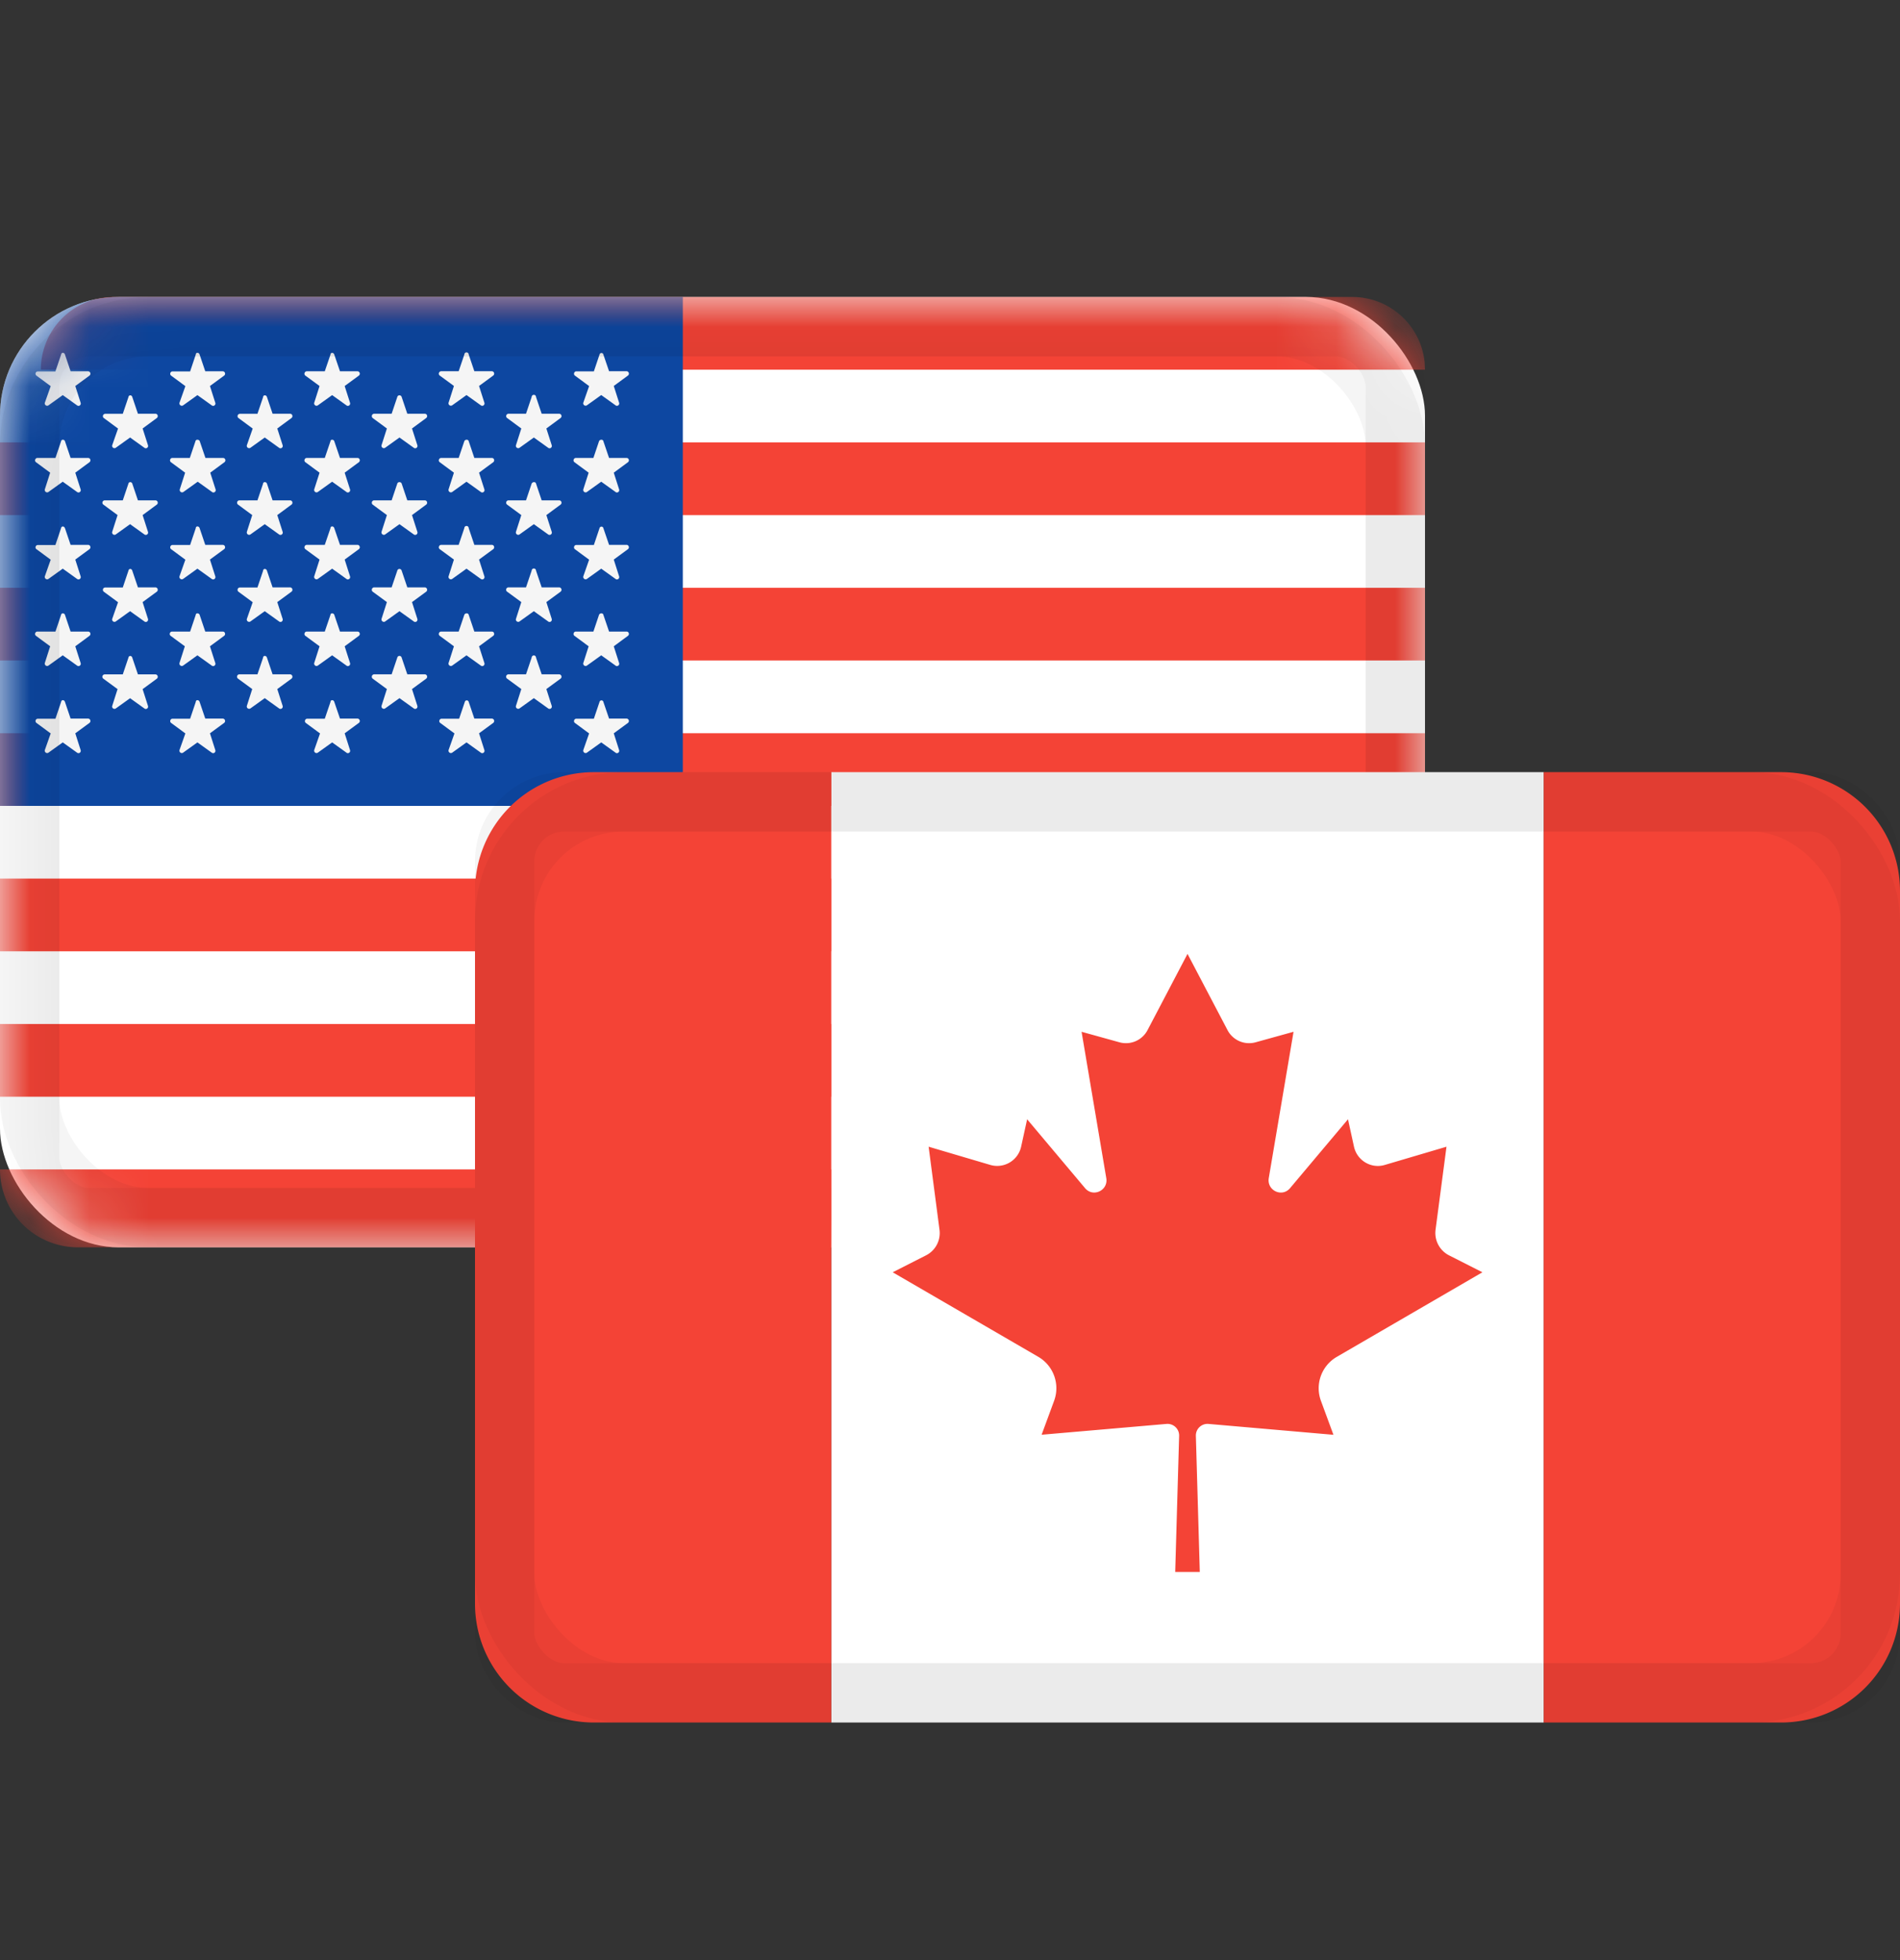 <svg xmlns="http://www.w3.org/2000/svg" xmlns:xlink="http://www.w3.org/1999/xlink" width="32" height="33"><rect width="100%" height="100%" fill="#333333" stroke="none"/><defs><rect id="a" width="24" height="16" x="0" y="0" rx="2"/></defs><g fill="none" fill-rule="evenodd" transform="translate(0 5)"><mask id="b" fill="#fff"><use xlink:href="#a"/></mask><use fill="#FFF" fill-rule="nonzero" xlink:href="#a"/><path fill="#F44336" fill-rule="nonzero" d="M24 14.688c0 .725-.587 1.312-1.312 1.312H1.312A1.311 1.311 0 0 1 0 14.688h24zm0-2.448v1.224H0V12.24h24zm0-2.448v1.224H0V9.792h24zm0-2.448v1.224H0V7.344h24zm0-2.448V6.12H0V4.896h24zm0-2.448v1.224H0V2.448h24zM22.776 0c.634 0 1.155.482 1.218 1.099l.006.125H.688C.688.548 1.236 0 1.912 0h20.864z" mask="url(#b)"/><path fill="#0D47A1" fill-rule="nonzero" d="M2 0h9.5v8.568H0V2a2 2 0 0 1 2-2z" mask="url(#b)"/><path fill="#F5F5F5" fill-rule="nonzero" d="m1.094 6.817.095.281h.295a.04.04 0 0 1 .037.028.041.041 0 0 1-.013.044l-.24.176.09.282a.04.04 0 0 1-.014.045.038.038 0 0 1-.047-.002l-.24-.172-.24.172a.039.039 0 0 1-.046 0 .04.04 0 0 1-.016-.043l.099-.28-.24-.177A.04.04 0 0 1 .6 7.127.04.04 0 0 1 .638 7.1h.296l.095-.282c.005-.04.053-.04.065-.001zm9.035-.026c.016 0 .03.01.033.026l.096.281h.295c.017 0 .031.012.037.028a.041.041 0 0 1-.013.044l-.24.176.09.282a.04.04 0 0 1-.014.045c-.015.01-.034.01-.047-.002l-.24-.172-.24.172a.039.039 0 0 1-.046 0 .04.04 0 0 1-.016-.043l.098-.28-.24-.177a.039.039 0 0 1-.012-.044.038.038 0 0 1 .036-.027h.296l.095-.282a.034.034 0 0 1 .032-.027zm-2.269 0c.016 0 .03.01.034.026l.095.281h.295a.04.04 0 0 1 .037.028.041.041 0 0 1-.013.044l-.24.176.09.282a.04.04 0 0 1-.014.045.038.038 0 0 1-.047-.002l-.24-.172-.24.172a.039.039 0 0 1-.046 0 .04.04 0 0 1-.016-.043l.099-.28-.24-.177a.038.038 0 0 1-.013-.044.039.039 0 0 1 .037-.027h.295l.095-.282a.034.034 0 0 1 .032-.027zm-4.498.026.095.281h.295a.04.04 0 0 1 .037.028.041.041 0 0 1-.013.044l-.24.176.09.282a.04.04 0 0 1-.014.045.038.038 0 0 1-.047-.002l-.24-.172-.24.172a.039.039 0 0 1-.046 0 .04.04 0 0 1-.016-.043l.099-.28-.24-.177a.038.038 0 0 1-.013-.044.039.039 0 0 1 .037-.027h.296l.095-.282c0-.04.053-.04.065-.001zm2.268 0 .096.281h.295c.017 0 .031.012.037.028a.041.041 0 0 1-.013.044l-.24.176.09.282a.04.04 0 0 1-.014.045c-.015.01-.034.01-.047-.002l-.24-.172-.24.172a.039.039 0 0 1-.046 0 .04.04 0 0 1-.016-.043l.098-.28-.24-.177a.039.039 0 0 1-.012-.044.038.038 0 0 1 .036-.027h.296l.096-.282c0-.04.053-.04.064-.001zm-3.402-.744.095.281h.295a.04.04 0 0 1 .037.028.04.04 0 0 1-.013.044l-.24.176.09.282a.04.04 0 0 1-.014.045.038.038 0 0 1-.047-.002l-.24-.172-.24.172a.039.039 0 0 1-.046 0 .038.038 0 0 1-.015-.043l.09-.282-.24-.176a.04.04 0 0 1 .024-.072h.304l.095-.281c.006-.039.054-.039.065 0zM9.01 6.04a.038.038 0 0 1 .018.032l.095.281h.295a.04.04 0 0 1 .037.028.04.04 0 0 1-.013.044l-.24.176.09.282a.04.04 0 0 1-.014.045.038.038 0 0 1-.047-.002l-.24-.172-.24.172a.039.039 0 0 1-.046 0 .038.038 0 0 1-.015-.043l.09-.282-.24-.176a.04.04 0 0 1 .024-.072h.295l.095-.281c0-.013.007-.025.019-.032a.035.035 0 0 1 .037 0zm-2.245.032.095.281h.295a.04.04 0 0 1 .037.028.041.041 0 0 1-.013.044l-.24.176.09.282a.04.04 0 0 1-.014.045.038.038 0 0 1-.047-.002l-.24-.172-.24.172a.039.039 0 0 1-.046 0 .04.04 0 0 1-.016-.043l.09-.282-.24-.176a.041.041 0 0 1 .025-.072h.295l.095-.281c.01-.039.063-.039.074 0zm-2.269 0 .095.281h.295a.04.04 0 0 1 .037.028.04.04 0 0 1-.013.044l-.24.176.09.282a.04.04 0 0 1-.014.045.038.038 0 0 1-.047-.002l-.24-.172-.24.172a.039.039 0 0 1-.046 0 .038.038 0 0 1-.015-.043l.09-.282-.24-.176a.04.04 0 0 1 .024-.072h.304l.095-.281c.001-.039.054-.039.065 0zm-1.134-.721.095.282h.295c.017 0 .032.01.037.027a.041.041 0 0 1-.013.044l-.24.177.09.281a.039.039 0 0 1-.014.045.038.038 0 0 1-.047-.002l-.24-.172-.24.172a.039.039 0 0 1-.046 0 .04.04 0 0 1-.016-.043l.09-.281-.24-.177a.039.039 0 0 1-.012-.044.039.039 0 0 1 .037-.027h.304l.095-.282c0-.033.053-.033.065 0zm6.8 0 .096.282h.295c.017 0 .031.01.037.027a.041.041 0 0 1-.013.044l-.24.177.09.281a.039.039 0 0 1-.014.045c-.015.01-.034.01-.047-.002l-.24-.172-.24.172a.039.039 0 0 1-.046 0 .04.04 0 0 1-.016-.043l.09-.281-.24-.177a.039.039 0 0 1-.012-.044.038.038 0 0 1 .036-.027h.296l.095-.282c.014-.033.067-.033.073 0zm-9.068 0 .095.282h.295c.017 0 .032.01.037.027a.041.041 0 0 1-.013.044l-.24.177.09.281a.039.039 0 0 1-.014.045.038.038 0 0 1-.047-.002l-.24-.172-.24.172a.039.039 0 0 1-.046 0 .04.04 0 0 1-.016-.043l.09-.281-.24-.177a.039.039 0 0 1-.012-.044.039.039 0 0 1 .037-.027h.304l.095-.282c.005-.033.053-.033.065 0zm6.8 0 .095.282h.295c.017 0 .032.01.037.027a.041.041 0 0 1-.013.044l-.24.177.09.281a.039.039 0 0 1-.014.045.038.038 0 0 1-.047-.002l-.24-.172-.24.172a.039.039 0 0 1-.046 0 .04.04 0 0 1-.016-.043l.09-.281-.24-.177a.039.039 0 0 1-.012-.044.039.039 0 0 1 .037-.027h.295l.095-.282c.014-.033.067-.033.074 0zm-2.264 0 .096.282h.295c.017 0 .031.01.037.027a.041.041 0 0 1-.013.044l-.24.177.09.281a.039.039 0 0 1-.014.045c-.015.01-.034.01-.047-.002l-.24-.172-.24.172a.039.039 0 0 1-.046 0 .04.04 0 0 1-.016-.043l.09-.281-.24-.177a.039.039 0 0 1-.012-.044.038.038 0 0 1 .036-.027h.304l.096-.282c0-.033.053-.033.064 0zm-3.402-.743.095.281h.295a.04.04 0 0 1 .037.028.04.04 0 0 1-.013.044l-.24.176.09.282a.04.04 0 0 1-.014.045.038.038 0 0 1-.047-.002l-.24-.172-.24.172a.039.039 0 0 1-.046 0 .038.038 0 0 1-.015-.043l.098-.28-.24-.177a.04.04 0 0 1-.013-.044.039.039 0 0 1 .037-.027h.296l.095-.282c.006-.04.054-.04.065-.001zm6.763-.037c.02 0 .037.016.037.037l.095.281h.295a.04.04 0 0 1 .037.028.04.04 0 0 1-.013.044l-.24.176.09.282a.04.04 0 0 1-.014.045.038.038 0 0 1-.047-.002l-.24-.172-.24.172a.039.039 0 0 1-.046 0 .038.038 0 0 1-.015-.043l.09-.282-.24-.176a.04.04 0 0 1 .024-.072h.295l.095-.281c0-.02.017-.037.037-.037zm-2.226.037.095.281h.295a.04.04 0 0 1 .037.028.041.041 0 0 1-.013.044l-.24.176.09.282a.04.04 0 0 1-.014.045.038.038 0 0 1-.047-.002l-.24-.172-.24.172a.039.039 0 0 1-.046 0 .04.04 0 0 1-.016-.043l.09-.282-.24-.176a.041.041 0 0 1 .025-.072h.295l.095-.281c.01-.039.063-.039.074 0zm-2.269 0 .095.281h.295a.04.04 0 0 1 .037.028.04.04 0 0 1-.013.044l-.24.176.09.282a.04.04 0 0 1-.014.045.038.038 0 0 1-.047-.002l-.24-.172-.24.172a.039.039 0 0 1-.046 0 .038.038 0 0 1-.015-.043l.098-.28-.24-.177a.04.04 0 0 1-.013-.044.039.039 0 0 1 .037-.027h.296l.095-.282c.001-.04.054-.04.065-.001zm-1.134-.716.095.281h.295a.04.04 0 0 1 .037.028.041.041 0 0 1-.013.044l-.24.176.09.282a.04.04 0 0 1-.014.045.038.038 0 0 1-.047-.002l-.24-.172-.24.172a.039.039 0 0 1-.046 0 .04.04 0 0 1-.016-.043l.099-.28-.24-.177a.038.038 0 0 1-.013-.044.039.039 0 0 1 .037-.027h.296l.095-.282c0-.04.053-.04.065-.001zm6.767-.026c.016 0 .03.01.033.026l.096.281h.295c.017 0 .031.012.037.028a.041.041 0 0 1-.013.044l-.24.176.09.282a.04.04 0 0 1-.014.045c-.015.01-.034.01-.047-.002l-.24-.172-.24.172a.039.039 0 0 1-.046 0 .04.04 0 0 1-.016-.043l.098-.28-.24-.177a.039.039 0 0 1-.012-.044.038.038 0 0 1 .036-.027h.296l.095-.282a.034.034 0 0 1 .032-.027zm-2.272-.011c.02 0 .037.016.037.037l.095.281h.295a.04.04 0 0 1 .037.028.041.041 0 0 1-.013.044l-.24.176.09.282a.04.04 0 0 1-.014.045.038.038 0 0 1-.047-.002l-.24-.172-.24.172a.039.039 0 0 1-.046 0 .04.04 0 0 1-.016-.043l.09-.282-.24-.176a.039.039 0 0 1-.012-.044.041.041 0 0 1 .037-.028h.295l.095-.281c0-.02.016-.037.037-.037zm-6.763.037.095.281h.295a.04.04 0 0 1 .037.028.041.041 0 0 1-.013.044l-.24.176.09.282a.04.04 0 0 1-.014.045.038.038 0 0 1-.047-.002l-.24-.172-.24.172a.039.039 0 0 1-.046 0 .04.04 0 0 1-.016-.043l.099-.28-.24-.177C.6 4.237.595 4.22.6 4.203a.039.039 0 0 1 .037-.027h.296l.095-.282c.005-.04.053-.04.065-.001zm4.536 0 .096.281h.295c.017 0 .031.012.037.028a.041.041 0 0 1-.013.044l-.24.176.09.282a.04.04 0 0 1-.014.045c-.015.01-.034.01-.047-.002l-.24-.172-.24.172a.039.039 0 0 1-.046 0 .04.04 0 0 1-.016-.043l.09-.282-.24-.176a.039.039 0 0 1-.012-.044.04.04 0 0 1 .036-.028h.304l.096-.281c0-.039.053-.039.064 0zm-3.402-.75.095.282h.295c.017 0 .032.011.037.027a.04.04 0 0 1-.013.044l-.24.177.09.281a.039.039 0 0 1-.061.044l-.24-.172-.24.172a.039.039 0 0 1-.046 0 .04.04 0 0 1-.015-.044l.09-.281-.24-.177a.04.04 0 0 1-.013-.044.039.039 0 0 1 .037-.027h.304l.095-.282c.006-.033.054-.033.065 0zm4.537 0 .095.282h.295c.017 0 .032.011.037.027a.041.041 0 0 1-.013.044l-.24.177.09.281a.039.039 0 0 1-.061.044l-.24-.172-.24.172a.039.039 0 0 1-.046 0 .041.041 0 0 1-.016-.044l.09-.281-.24-.177a.042.042 0 0 1-.012-.044.039.039 0 0 1 .037-.027h.295l.095-.282c.01-.033.063-.033.074 0zm-2.269 0 .095.282h.295c.017 0 .032.011.037.027a.04.04 0 0 1-.013.044l-.24.177.09.281a.039.039 0 0 1-.061.044l-.24-.172-.24.172a.039.039 0 0 1-.046 0 .04.04 0 0 1-.015-.044l.09-.281-.24-.177a.04.04 0 0 1-.013-.044.039.039 0 0 1 .037-.027h.304l.095-.282c.001-.033.054-.033.065 0zm4.532 0 .095.282h.295c.017 0 .032.011.037.027a.04.04 0 0 1-.013.044l-.24.177.09.281a.039.039 0 0 1-.061.044l-.24-.172-.24.172a.039.039 0 0 1-.046 0 .04.04 0 0 1-.015-.044l.09-.281-.24-.177a.04.04 0 0 1-.013-.044.039.039 0 0 1 .037-.027h.295l.095-.282c.015-.033.068-.033.074 0zM5.63 2.428l.096.282h.295c.017 0 .031.01.037.027a.041.041 0 0 1-.013.044l-.24.177.09.281a.039.039 0 0 1-.014.045c-.015.01-.034.01-.047-.002l-.24-.172-.24.172a.039.039 0 0 1-.046 0 .04.04 0 0 1-.016-.043l.09-.281-.24-.177a.039.039 0 0 1-.012-.044.038.038 0 0 1 .036-.027h.304l.096-.282c0-.033.053-.033.064 0zm-4.536 0 .095.282h.295c.017 0 .032.01.037.027a.041.041 0 0 1-.013.044l-.24.177.09.281a.039.039 0 0 1-.014.045.038.038 0 0 1-.047-.002l-.24-.172-.24.172a.039.039 0 0 1-.046 0 .04.04 0 0 1-.016-.043l.09-.281-.24-.177a.039.039 0 0 1-.012-.044.039.039 0 0 1 .037-.027h.304l.095-.282c.005-.033.053-.033.065 0zm2.27 0 .096.282h.297c.017 0 .031.01.037.027a.041.041 0 0 1-.013.044l-.24.177.09.281a.039.039 0 0 1-.014.045c-.015.01-.034.01-.047-.002l-.24-.172-.24.172a.039.039 0 0 1-.046 0 .04.04 0 0 1-.016-.043l.09-.281-.24-.177a.039.039 0 0 1-.012-.044.038.038 0 0 1 .036-.027h.295l.095-.282c.006-.033.058-.033.073 0zm4.53 0 .095.282h.295c.017 0 .032.01.037.027a.041.041 0 0 1-.013.044l-.24.177.09.281a.039.039 0 0 1-.014.045.038.038 0 0 1-.047-.002l-.24-.172-.24.172a.039.039 0 0 1-.046 0 .04.04 0 0 1-.016-.043l.09-.281-.24-.177a.039.039 0 0 1-.012-.044.039.039 0 0 1 .037-.027h.295l.095-.282c.014-.033.067-.033.074 0zm2.268 0 .096.282h.295c.017 0 .031.01.037.027a.041.041 0 0 1-.013.044l-.24.177.09.281a.039.039 0 0 1-.014.045c-.015.01-.034.01-.047-.002l-.24-.172-.24.172a.039.039 0 0 1-.046 0 .04.04 0 0 1-.016-.043l.09-.281-.24-.177a.039.039 0 0 1-.012-.044.038.038 0 0 1 .036-.027h.296l.095-.282c.014-.033.067-.033.073 0zm-3.397-.744.095.282h.295c.017 0 .032.01.037.027a.041.041 0 0 1-.013.044l-.24.177.09.281a.039.039 0 0 1-.014.045.038.038 0 0 1-.047-.002l-.24-.172-.24.172a.039.039 0 0 1-.046 0 .04.04 0 0 1-.016-.043l.09-.281-.24-.177a.042.042 0 0 1-.012-.044.039.039 0 0 1 .037-.027h.295l.095-.282c.01-.038.063-.038.074 0zm-2.269 0 .095.282h.295c.017 0 .032.01.037.027a.04.04 0 0 1-.013.044l-.24.177.09.281a.039.039 0 0 1-.014.045.038.038 0 0 1-.047-.002l-.24-.172-.24.172a.039.039 0 0 1-.046 0 .038.038 0 0 1-.015-.043l.098-.28-.24-.177a.04.04 0 0 1-.013-.044.04.04 0 0 1 .037-.027h.296l.095-.281c.001-.04.054-.04.065-.002zm-2.268 0 .095.282h.295c.017 0 .032.01.037.027a.04.04 0 0 1-.013.044l-.24.177.09.281a.039.039 0 0 1-.014.045.038.038 0 0 1-.047-.002l-.24-.172-.24.172a.039.039 0 0 1-.046 0 .038.038 0 0 1-.015-.043l.098-.28-.24-.177a.04.04 0 0 1-.013-.044.04.04 0 0 1 .037-.027h.296l.095-.281c.006-.04.054-.04.065-.002zm6.782-.032a.038.038 0 0 1 .018.032l.095.282h.295c.017 0 .032.01.037.027a.04.04 0 0 1-.013.044l-.24.177.09.281a.039.039 0 0 1-.014.045.038.038 0 0 1-.047-.002l-.24-.172-.24.172a.039.039 0 0 1-.046 0 .038.038 0 0 1-.015-.043l.09-.281-.24-.177a.04.04 0 0 1-.013-.044.039.039 0 0 1 .037-.027h.295l.095-.282c0-.013.007-.025.019-.032a.04.04 0 0 1 .037 0zM1.094.97l.095.281h.295a.04.04 0 0 1 .037.028.041.041 0 0 1-.013.044l-.24.176.09.282a.04.04 0 0 1-.014.045.038.038 0 0 1-.047-.002l-.24-.172-.24.172a.039.039 0 0 1-.046 0 .04.04 0 0 1-.016-.043l.099-.28-.24-.177C.6 1.313.595 1.295.6 1.28a.039.039 0 0 1 .037-.027h.296L1.029.97c.005-.04.053-.04.065-.001zm2.268 0 .095.281h.295a.04.04 0 0 1 .037.028.041.041 0 0 1-.013.044l-.24.176.09.282a.04.04 0 0 1-.014.045.038.038 0 0 1-.047-.002l-.24-.172-.24.172a.039.039 0 0 1-.046 0 .04.04 0 0 1-.016-.043l.099-.28-.24-.177a.038.038 0 0 1-.013-.044.039.039 0 0 1 .037-.027h.296L3.297.97c0-.04.053-.04.065-.001zm2.268 0 .096.281h.295c.017 0 .031.012.037.028a.041.041 0 0 1-.013.044l-.24.176.09.282a.04.04 0 0 1-.014.045c-.015.01-.034.01-.047-.002l-.24-.172-.24.172a.039.039 0 0 1-.046 0 .04.04 0 0 1-.016-.043l.09-.282-.24-.176a.039.039 0 0 1-.012-.044.04.04 0 0 1 .036-.028h.304L5.566.97c0-.039.053-.039.064 0zM7.875.937a.037.037 0 0 1 .019.032l.095.281h.295a.04.04 0 0 1 .037.028.041.041 0 0 1-.013.044l-.24.176.09.282a.04.04 0 0 1-.014.045.038.038 0 0 1-.047-.002l-.24-.172-.24.172a.039.039 0 0 1-.046 0 .04.04 0 0 1-.016-.043l.09-.282-.24-.176a.039.039 0 0 1-.012-.044.041.041 0 0 1 .037-.028h.295L7.82.97c0-.013.007-.025.018-.032a.035.035 0 0 1 .037 0zm2.254.006c.016 0 .03.01.033.026l.096.281h.295c.017 0 .031.012.037.028a.041.041 0 0 1-.013.044l-.24.176.09.282a.04.04 0 0 1-.014.045c-.015.01-.034.01-.047-.002l-.24-.172-.24.172a.039.039 0 0 1-.046 0 .04.04 0 0 1-.016-.043l.098-.28-.24-.177a.039.039 0 0 1-.012-.044.038.038 0 0 1 .036-.027h.296l.095-.282a.034.034 0 0 1 .032-.027z" mask="url(#b)"/><rect width="23" height="15" x=".5" y=".5" stroke="#000" stroke-opacity=".04" mask="url(#b)" rx="1"/><rect width="23" height="15" x=".5" y=".5" stroke="#000" stroke-opacity=".04" rx="2"/><g fill-rule="nonzero" transform="translate(8 8)"><path fill="#FFF" d="M6 0h12v16H6z"/><path fill="#F44336" d="M18 0h4a2 2 0 0 1 2 2v12a2 2 0 0 1-2 2h-4V0zM2 0h4v16H2a2 2 0 0 1-2-2V2a2 2 0 0 1 2-2zm10.001 3.06v.001l.672 1.28a.41.41 0 0 0 .474.207l.639-.177-.417 2.462c-.036.209.222.332.358.171l.976-1.16.1.457c.05.237.29.38.519.312l1.04-.307-.184 1.396a.423.423 0 0 0 .225.432l.564.286-2.456 1.426a.611.611 0 0 0-.263.74l.21.57-2.105-.183a.196.196 0 0 0-.212.204l.066 2.288h-.414l.066-2.288a.196.196 0 0 0-.212-.204l-2.104.182.21-.57a.612.612 0 0 0-.263-.74L7.035 8.42l.563-.286a.42.42 0 0 0 .225-.431L7.64 6.306l1.04.307a.413.413 0 0 0 .519-.312l.1-.457.976 1.16c.135.16.393.038.357-.17l-.416-2.463.638.177a.41.41 0 0 0 .474-.207L12 3.06l.001-.002z"/><rect width="23" height="15" x=".5" y=".5" stroke="#000" stroke-opacity=".04" rx="1"/></g><rect width="23" height="15" x="8.5" y="8.5" stroke="#000" stroke-opacity=".04" rx="2"/></g></svg>